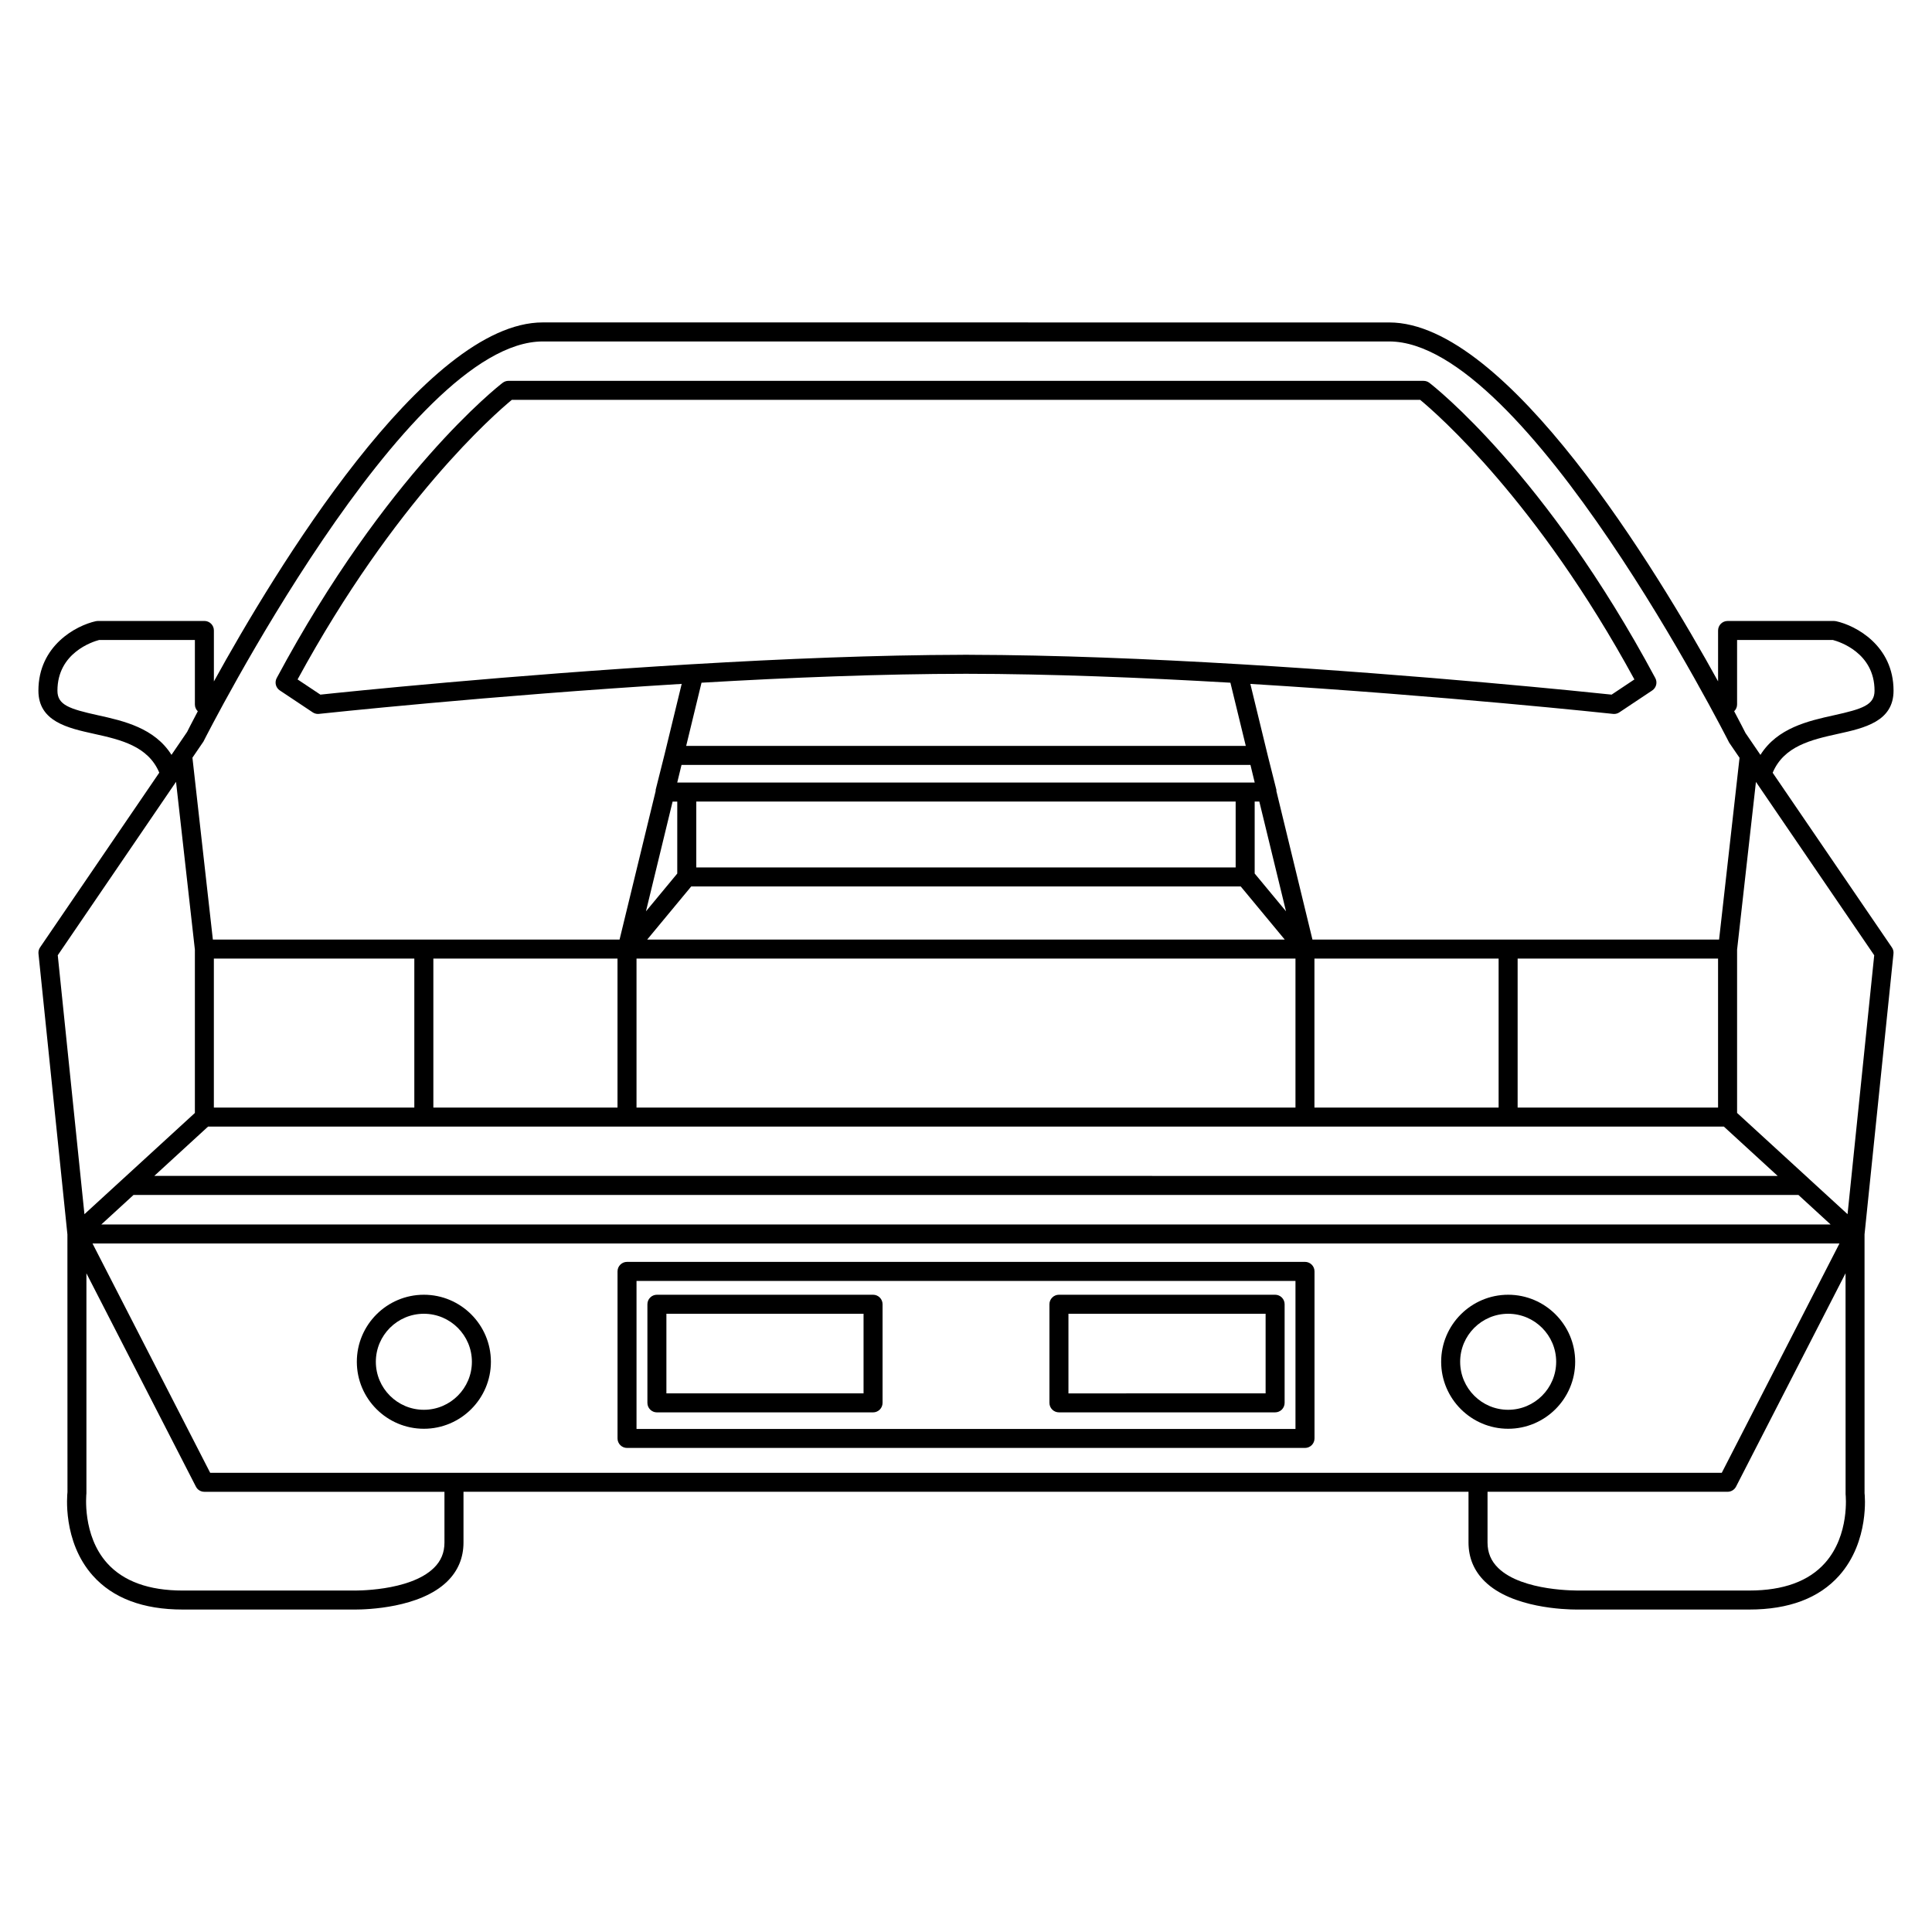 <?xml version="1.0" encoding="UTF-8"?>
<!-- Uploaded to: ICON Repo, www.iconrepo.com, Generator: ICON Repo Mixer Tools -->
<svg fill="#000000" width="800px" height="800px" version="1.1" viewBox="144 144 512 512" xmlns="http://www.w3.org/2000/svg">
 <g>
  <path d="m489.84 478.41h-179.67c-1.391 0-2.519 1.133-2.519 2.519v44.27c0 1.387 1.129 2.519 2.519 2.519h179.67c1.387 0 2.519-1.133 2.519-2.519v-44.27c0.004-1.383-1.129-2.519-2.516-2.519zm-2.516 44.277h-174.64v-39.23h174.63v39.23z"/>
  <path d="m424.63 518.29h57.289c1.395 0 2.519-1.129 2.519-2.519v-26.133c0-1.391-1.125-2.519-2.519-2.519h-57.289c-1.387 0-2.519 1.129-2.519 2.519v26.133c0 1.395 1.129 2.519 2.519 2.519zm2.519-26.129h52.25v21.098l-52.25 0.004z"/>
  <path d="m543.68 487.12c-9.789 0-17.758 7.969-17.758 17.758 0 9.789 7.969 17.758 17.758 17.758 9.789 0 17.758-7.969 17.758-17.758 0-9.785-7.961-17.758-17.758-17.758zm0 30.488c-7.019 0-12.723-5.707-12.723-12.723 0-7.012 5.707-12.723 12.723-12.723 7.012 0 12.723 5.707 12.723 12.723-0.004 7.012-5.711 12.723-12.723 12.723z"/>
  <path d="m645.79 396.75c0.07-0.594-0.09-1.184-0.422-1.676l-31.594-46.285c2.973-7.074 10.242-8.758 17.324-10.316 6.898-1.523 14.711-3.246 14.711-11.43 0-11.934-9.969-17.27-15.23-18.418-0.168-0.039-0.344-0.059-0.527-0.059h-28.223c-1.387 0-2.519 1.129-2.519 2.519v13.488c-16.168-29.316-55.941-95.121-87.145-95.121l-224.33-0.008c-31.262 0-71.129 66.066-87.152 95.145v-13.512c0-1.391-1.129-2.519-2.519-2.519h-28.215c-0.18 0-0.363 0.02-0.539 0.059-5.266 1.152-15.23 6.488-15.23 18.418 0 8.188 7.812 9.906 14.711 11.43 7.09 1.562 14.348 3.25 17.32 10.297l-31.59 46.301c-0.332 0.492-0.484 1.082-0.422 1.676l7.668 74.406 0.016 68.281c-0.059 0.527-1.395 13.027 6.715 22.133 5.316 5.965 13.32 8.984 23.797 8.984h44.996c0.07 0 0.297 0.004 0.656 0.004 3.238 0 17.254-0.418 24.441-7.418 2.883-2.805 4.344-6.289 4.344-10.359v-13.441h266.34v13.441c0 4.07 1.465 7.551 4.348 10.359 7.184 7.008 21.227 7.418 24.395 7.418 0.352 0 0.57-0.004 0.629-0.004h45.055c10.48 0 18.48-3.023 23.797-8.984 8.105-9.105 6.781-21.594 6.731-21.836l-0.004-68.598zm-41.445-66.066v-17.086l25.387 0.004c1.684 0.441 11.039 3.375 11.039 13.441 0 3.762-3.117 4.82-10.758 6.508-6.82 1.5-15.008 3.367-19.48 10.5l-0.938-1.367c-0.02-0.031-0.039-0.059-0.059-0.09l-2.961-4.336c-0.277-0.543-1.32-2.609-3.004-5.773 0.488-0.465 0.773-1.102 0.773-1.801zm-316.51-96.195h224.33c36.203 0 89.387 104.97 90.086 106.32l2.746 4.016-5.422 48.176-107.76-0.004-9.562-39.367c-0.012-0.109 0.031-0.227 0-0.336l-2.242-8.906-4.656-19.148c51.188 3.125 95.457 7.875 96.117 7.949 0.09 0.012 0.188 0.016 0.277 0.016 0.492 0 0.984-0.145 1.395-0.422l8.711-5.805c1.074-0.719 1.438-2.141 0.816-3.285-28.949-54.055-58.617-77.273-59.867-78.238-0.434-0.336-0.973-0.523-1.535-0.523l-120.5-0.004h-122.03c-0.555 0-1.098 0.188-1.535 0.523-1.25 0.961-30.914 24.184-59.871 78.238-0.613 1.145-0.258 2.57 0.828 3.285l8.711 5.805c0.418 0.277 0.902 0.422 1.395 0.422 0.09 0 0.18-0.004 0.273-0.016 0.66-0.07 44.926-4.828 96.117-7.949l-4.516 18.582-2.379 9.477c-0.023 0.109 0.004 0.215-0.004 0.332l-9.566 39.371h-107.78l-5.414-48.203 2.918-4.277c0.531-1.059 53.727-106.03 89.918-106.03zm112.93 221.14h-215.88l14.254-13.07h201.63l79.027 0.004h121.05l14.258 13.07zm219.83 5.039 8.531 7.824h-458.27l8.535-7.824zm-419.92-23.145v-39.488h53.125v39.488zm58.168 0v-39.488h48.801v39.488zm71.066-112.6c23.336-1.367 47.816-2.344 70.09-2.363 22.258 0.02 46.742 1.004 70.074 2.363l4.074 16.746h-148.3zm-101 3.16-6.047-4.027c25.746-47.316 52.32-70.414 56.773-74.09h240.73c4.449 3.68 31.023 26.773 56.77 74.09l-6.039 4.027c-6.762-0.715-49.898-5.168-98.574-8.062-0.031-0.004-0.059 0-0.09-0.004-23.754-1.41-48.812-2.445-71.621-2.488-0.016 0-0.023-0.004-0.035-0.004h-0.766-0.77c-0.012 0-0.02 0.004-0.031 0.004-22.797 0.047-47.84 1.078-71.59 2.488-0.047 0.004-0.09 0-0.137 0.004-48.691 2.887-91.828 7.34-98.574 8.062zm170.32 18.621h76.152l1.133 4.68h-153.04l1.137-4.68zm0 32.211h73.574l11.668 14.082h-168.96l11.672-14.082zm-70.707-5.035v-17.457h142.94v17.457zm147.98 1.609v-19.07h1.23l7.074 29.086zm-153.02-19.062v19.07l-8.297 10.016 7.062-29.086zm75.746 41.609h88.086v39.488h-174.63v-39.488zm93.113 39.488v-39.488h48.809v39.488zm53.848 0v-39.488h53.117v39.488zm-376.21-103.97c-7.644-1.688-10.758-2.746-10.758-6.508 0-10.066 9.355-13 11.035-13.441h25.391v17.086c0 0.711 0.301 1.352 0.77 1.805-1.594 3.019-2.59 4.984-2.836 5.481l-4.137 6.066c-4.488-7.125-12.668-8.992-19.465-10.488zm-10.672 63.598 31.344-45.961 4.996 44.488v43.266l-19 17.418c-0.012 0.012-0.02 0.016-0.031 0.023l-10.238 9.387zm102.48 155.63c0 2.691-0.922 4.902-2.816 6.742-6.453 6.297-21.305 5.996-21.52 5.984h-45.059c-8.957 0-15.684-2.445-20.008-7.266-6.613-7.387-5.512-18.129-5.481-18.516v-58.285l29.016 56.531c0.43 0.848 1.293 1.367 2.242 1.367h63.625zm-62.086-18.48-31.188-60.773h462.97l-31.191 60.773zm427.94 23.906c-4.309 4.84-11.047 7.297-20.035 7.297h-45.117c-0.156-0.016-15.008 0.316-21.461-5.984-1.891-1.848-2.816-4.055-2.816-6.746v-13.441h63.617c0.945 0 1.809-0.523 2.242-1.367l29.02-56.543 0.012 58.578c0.016 0.121 1.16 10.773-5.461 18.207zm5.981-92.441-10.242-9.383c-0.012-0.012-0.02-0.02-0.031-0.035l-19-17.41v-43.266l4.996-44.461 31.344 45.941z"/>
  <path d="m375.37 487.12h-57.281c-1.391 0-2.519 1.133-2.519 2.519v26.137c0 1.387 1.129 2.519 2.519 2.519h57.281c1.391 0 2.519-1.133 2.519-2.519v-26.137c0-1.391-1.121-2.519-2.519-2.519zm-2.519 26.129h-52.246v-21.094h52.246z"/>
  <path d="m256.33 487.12c-9.793 0-17.766 7.969-17.766 17.758 0 9.789 7.969 17.758 17.766 17.758 9.793 0 17.766-7.969 17.766-17.758-0.004-9.785-7.969-17.758-17.766-17.758zm0 30.488c-7.019 0-12.727-5.707-12.727-12.723 0-7.012 5.707-12.723 12.727-12.723s12.727 5.707 12.727 12.723c0 7.012-5.711 12.723-12.727 12.723z"/>
 </g>
</svg>